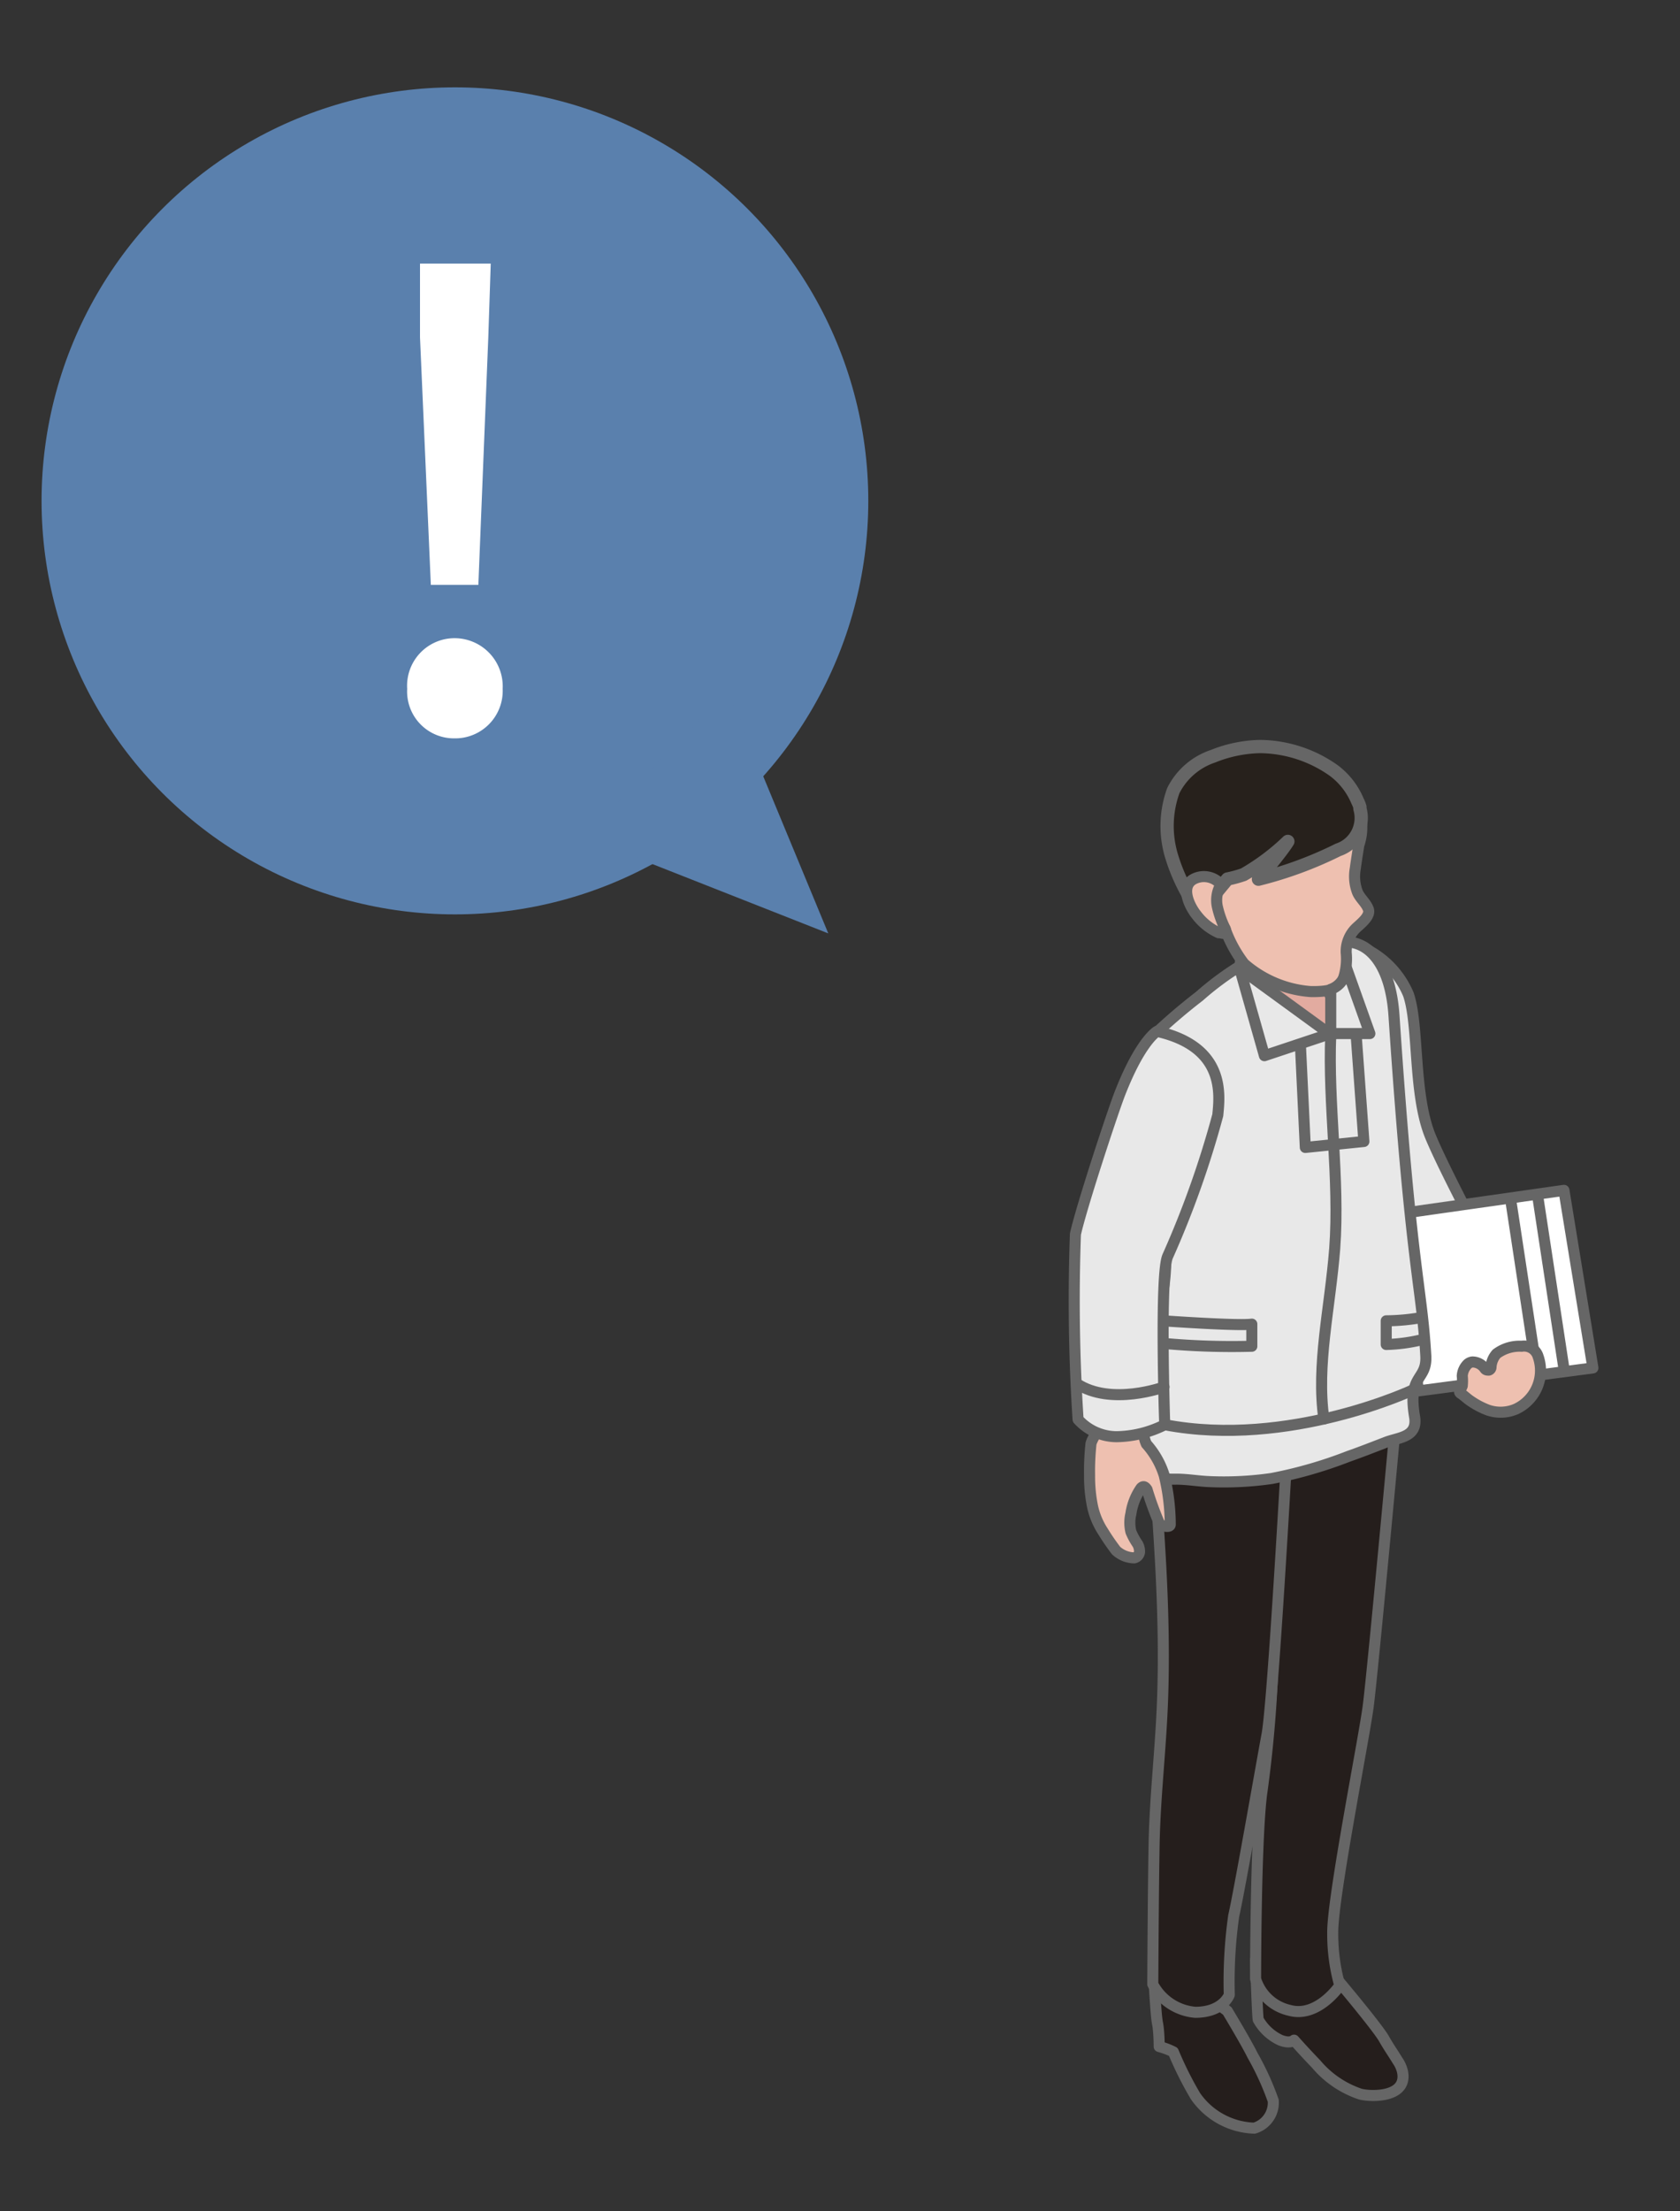 <svg id="レイヤー_1" data-name="レイヤー 1" xmlns="http://www.w3.org/2000/svg" viewBox="0 0 76 100"><rect x="0" y="0" width="76" height="100" fill="#333333" stroke="none"/><defs><style>.cls-1,.cls-2{fill:#251e1c;}.cls-1,.cls-3,.cls-4,.cls-5,.cls-6,.cls-7,.cls-9{stroke:#666;stroke-linecap:round;stroke-linejoin:round;}.cls-1,.cls-3,.cls-4,.cls-5,.cls-6,.cls-7{stroke-width:0.5px;}.cls-3,.cls-9{fill:none;}.cls-4{fill:#e8e8e8;}.cls-11,.cls-5{fill:#fff;}.cls-6{fill:#e2aba0;}.cls-7{fill:#eec0b0;}.cls-8{fill:#27211c;}.cls-9{stroke-width:0.6px;}.cls-10{fill:#5a80ad;}</style></defs><path class="cls-1" d="M56.8,88.63s.08,2.54.12,2.7a2.22,2.22,0,0,0,1,.93c.46.18.62,0,.62,0q.48.54,1,1.08a4.45,4.45,0,0,0,2,1.36c.5.13,2.13.16,1.91-1a1.45,1.45,0,0,0-.23-.52c-.2-.33-.42-.64-.62-1-.35-.58-2-2.54-2-2.54Z"/><path class="cls-1" d="M55.52,90.94s.84,1.39,1.14,2A12.59,12.59,0,0,1,57.6,95a1.2,1.2,0,0,1-.86,1.24,3.37,3.37,0,0,1-2.66-1.45,15.8,15.8,0,0,1-1-2,3.17,3.17,0,0,0-.64-.24s0-.69-.08-1.07-.19-2.6-.19-2.6A19.91,19.91,0,0,1,55.52,90.94Z"/><path class="cls-2" d="M63.26,63S62.1,75.65,61.89,77.2s-1.63,8.71-1.6,10.23a8.53,8.53,0,0,0,.32,2.36s-1,1.48-2.28,1.12a2.08,2.08,0,0,1-1.53-1.42s0-6.17.27-8.34a56.72,56.72,0,0,0,.55-7.68c-.12-1.59.59-9.24.59-9.24S62.67,62.16,63.26,63Z"/><path class="cls-3" d="M63.26,63S62.1,75.65,61.89,77.2s-1.63,8.71-1.6,10.23a8.53,8.53,0,0,0,.32,2.36s-1,1.48-2.28,1.12a2.08,2.08,0,0,1-1.53-1.42s0-6.17.27-8.34a56.72,56.72,0,0,0,.55-7.68c-.12-1.59.59-9.24.59-9.24S62.67,62.16,63.26,63Z"/><path class="cls-2" d="M52.19,65.48a5.9,5.9,0,0,0,.07,1.23c0,.45.05.89.08,1.34.06.92.12,1.85.17,2.77.11,2.11.16,4.24.07,6.35s-.33,4.14-.37,6.22-.06,6.34-.06,6.34A2.4,2.4,0,0,0,54.07,91c1.26,0,1.54-.79,1.54-.79a21.34,21.34,0,0,1,.2-3.57c.25-1.08,1.24-6.75,1.51-8.21s.89-12.59.89-12.59S54.74,62.62,52.19,65.48Z"/><path class="cls-3" d="M52.19,65.48a5.9,5.9,0,0,0,.07,1.23c0,.45.05.89.08,1.34.06.92.12,1.85.17,2.77.11,2.11.16,4.24.07,6.35s-.33,4.14-.37,6.22-.06,6.34-.06,6.34A2.4,2.4,0,0,0,54.07,91c1.26,0,1.54-.79,1.54-.79a21.34,21.34,0,0,1,.2-3.57c.25-1.08,1.24-6.75,1.51-8.21s.89-12.59.89-12.59S54.74,62.62,52.19,65.48Z"/><path class="cls-4" d="M61.71,42.88a4.05,4.05,0,0,1,2,2.08c.49,1.4.21,4.51,1,6.43s3.81,7.49,3.81,7.49a1.29,1.29,0,0,1-1,1.36,3.67,3.67,0,0,1-1.8,0s-2.65-4.09-3.05-4.6a84.78,84.78,0,0,1-3.06-10.2C59.41,44.22,60.09,43.54,61.71,42.88Z"/><path class="cls-3" d="M67.82,57.65s0,1.32-3.13,1.11"/><polygon class="cls-5" points="63.3 54.89 70.75 53.83 72.06 61.86 64.16 62.9 63.3 54.89"/><path class="cls-4" d="M56.09,43.69a13.35,13.35,0,0,0-1.83,1.36A26.86,26.86,0,0,0,52,47a.78.78,0,0,0-.1.84s.68,7.2.82,9-1.09,5.57-1.09,7.28c0,.63-.31,2.3.33,2.61a4,4,0,0,0,1.25.16c.49,0,1,.09,1.47.11a15.09,15.09,0,0,0,2.85-.14,19.8,19.8,0,0,0,3.47-1c.57-.2,1.13-.42,1.7-.64S64.12,65,64,64.11c-.35-2,.57-1.64.5-2.81-.18-3.15-.67-3.88-1.44-15.39-.15-2.21-1.06-3.32-2.21-3.32A28.53,28.53,0,0,0,56.09,43.69Z"/><path class="cls-6" d="M56.4,41.05l-.32,2.74a8.82,8.82,0,0,0,1.37,2.45c.61.5,2.57.53,2.75.57s.14-.23.18-1.13S57.6,41.1,56.4,41.05Z"/><path class="cls-7" d="M51.73,64.62a1.53,1.53,0,0,0,.13.68,3.83,3.83,0,0,1,.81,1.43,9.52,9.52,0,0,1,.27,2.21c0,.14-.3.09-.47,0a14.38,14.38,0,0,1-.58-1.58c-.09-.14-.17-.17-.27-.07a2.71,2.71,0,0,0-.46,1.16,1.75,1.75,0,0,0,0,.82,2.94,2.94,0,0,0,.3.55.7.7,0,0,1,.09.37.31.31,0,0,1-.24.26,1.24,1.24,0,0,1-.82-.33,10.06,10.06,0,0,1-.59-.86A3.37,3.37,0,0,1,49.4,68a6.71,6.71,0,0,1-.11-1.26,11.66,11.66,0,0,1,.06-1.41c0-.2.43-.78.44-1S51.49,64.4,51.73,64.62Z"/><path class="cls-4" d="M52.34,46.64s-.75.42-1.69,2.84c-.36.94-1.73,5.11-2,6.33a83.44,83.44,0,0,0,.12,8.38,2.36,2.36,0,0,0,1.74.78,5,5,0,0,0,2.18-.54s-.23-6.76.13-7.61a43.2,43.2,0,0,0,2.27-6.39C55.18,49.51,55.45,47.34,52.34,46.64Z"/><path class="cls-7" d="M61.47,38.22s-.12.75-.16,1.06a2,2,0,0,0,.1,1.07c.12.28.38.47.49.76s-.28.61-.5.81a1.47,1.47,0,0,0-.5,1.17,2.87,2.87,0,0,1-.14,1.2c-.17.39-.52.57-1.48.55a5.16,5.16,0,0,1-3-1.26A5.85,5.85,0,0,1,55.42,42c-.19-.36-1.54-1.15-1.67-1.52A5.1,5.1,0,0,1,53.68,37c.56-2.3,2.85-1.86,4-1.88s2.94-.23,3.48.91A2.41,2.41,0,0,1,61.47,38.22Z"/><path class="cls-8" d="M61.52,36.57h0l0-.08a1.65,1.65,0,0,0-.11-.27h0a3.31,3.31,0,0,0-1.08-1.38A5.86,5.86,0,0,0,57,33.76a6,6,0,0,0-2.13.44,3.11,3.11,0,0,0-1.79,1.55,4.7,4.7,0,0,0-.07,3,8.41,8.41,0,0,0,1,2.13c.1.16.45.64.45.64a.89.89,0,0,0,0-.91c-.3-.47.58-.27.58-.27l.49-.59a5.55,5.55,0,0,0,.73-.2,10.13,10.13,0,0,0,2-1.5c-.26.44-1.33,1.71-1.33,1.71a17.65,17.65,0,0,0,3.61-1.33A1.52,1.52,0,0,0,61.52,36.57Z"/><path class="cls-9" d="M61.52,36.57h0l0-.08a1.65,1.65,0,0,0-.11-.27h0a3.31,3.31,0,0,0-1.08-1.38A5.86,5.86,0,0,0,57,33.76a6,6,0,0,0-2.13.44,3.11,3.11,0,0,0-1.79,1.55,4.7,4.7,0,0,0-.07,3,8.41,8.41,0,0,0,1,2.13c.1.16.45.64.45.64a.89.89,0,0,0,0-.91c-.3-.47.58-.27.58-.27l.49-.59a5.55,5.55,0,0,0,.73-.2,10.13,10.13,0,0,0,2-1.5c-.26.44-1.33,1.71-1.33,1.71a17.65,17.65,0,0,0,3.61-1.33A1.52,1.52,0,0,0,61.52,36.57Z"/><path class="cls-7" d="M55.23,40a1,1,0,0,0-1.18-.27c-.69.31-.26,1.23.08,1.65a2.62,2.62,0,0,0,1,.8c.17,0,.39.14.3-.17A4.5,4.5,0,0,1,55.07,41,1.41,1.41,0,0,1,55.23,40Z"/><path class="cls-4" d="M56.08,43.79l4.12,3,0-2.05a1.05,1.05,0,0,0,.7-1l1.07,3H60.2l-3,1Z"/><path class="cls-3" d="M63.93,62.85S58.32,65.5,52.7,64.43"/><path class="cls-3" d="M60.2,46.81c-.13,3.11.41,6.55.18,9.65-.21,2.7-.84,5.26-.49,7.71"/><polyline class="cls-3" points="61.35 46.81 61.7 51.62 59.05 51.89 58.83 47.29"/><path class="cls-3" d="M52.63,59.73s3.39.24,4,.15v1a33.72,33.72,0,0,1-4-.13"/><path class="cls-3" d="M64.32,59.58a9.68,9.68,0,0,1-1.61.15V60.8a7.64,7.64,0,0,0,1.71-.24"/><path class="cls-3" d="M52.66,62.72s-2.39.88-3.95-.15"/><line class="cls-3" x1="69.56" y1="54.07" x2="70.74" y2="61.83"/><line class="cls-3" x1="68.34" y1="54.25" x2="69.52" y2="62.02"/><path class="cls-7" d="M66.15,62.22a2.27,2.27,0,0,1,0,.45c-.07.2-.2.26-.06.35s.29.24.43.33a3.6,3.6,0,0,0,.8.42,1.76,1.76,0,0,0,1.26-.05,1.92,1.92,0,0,0,1-2.38.66.66,0,0,0-.74-.46,1.75,1.75,0,0,0-1.14.34,1,1,0,0,0-.25.62.14.14,0,0,1-.1.12c-.07,0-.13,0-.18-.07a.69.69,0,0,0-.56-.3.4.4,0,0,0-.21.09A.82.82,0,0,0,66.15,62.22Z"/><circle class="cls-10" cx="20.58" cy="22.65" r="18.7"/><polygon class="cls-10" points="26.43 37.86 37.47 42.21 32.93 31.25 26.43 37.86"/><path class="cls-11" d="M18.42,31.15a2.15,2.15,0,0,1,2.13-2.29,2.18,2.18,0,0,1,2.19,2.29,2.15,2.15,0,0,1-2.19,2.24A2.12,2.12,0,0,1,18.42,31.15ZM19,15.25,19,11.92H22.2l-.11,3.33-.45,11.2H19.49Z"/></svg>